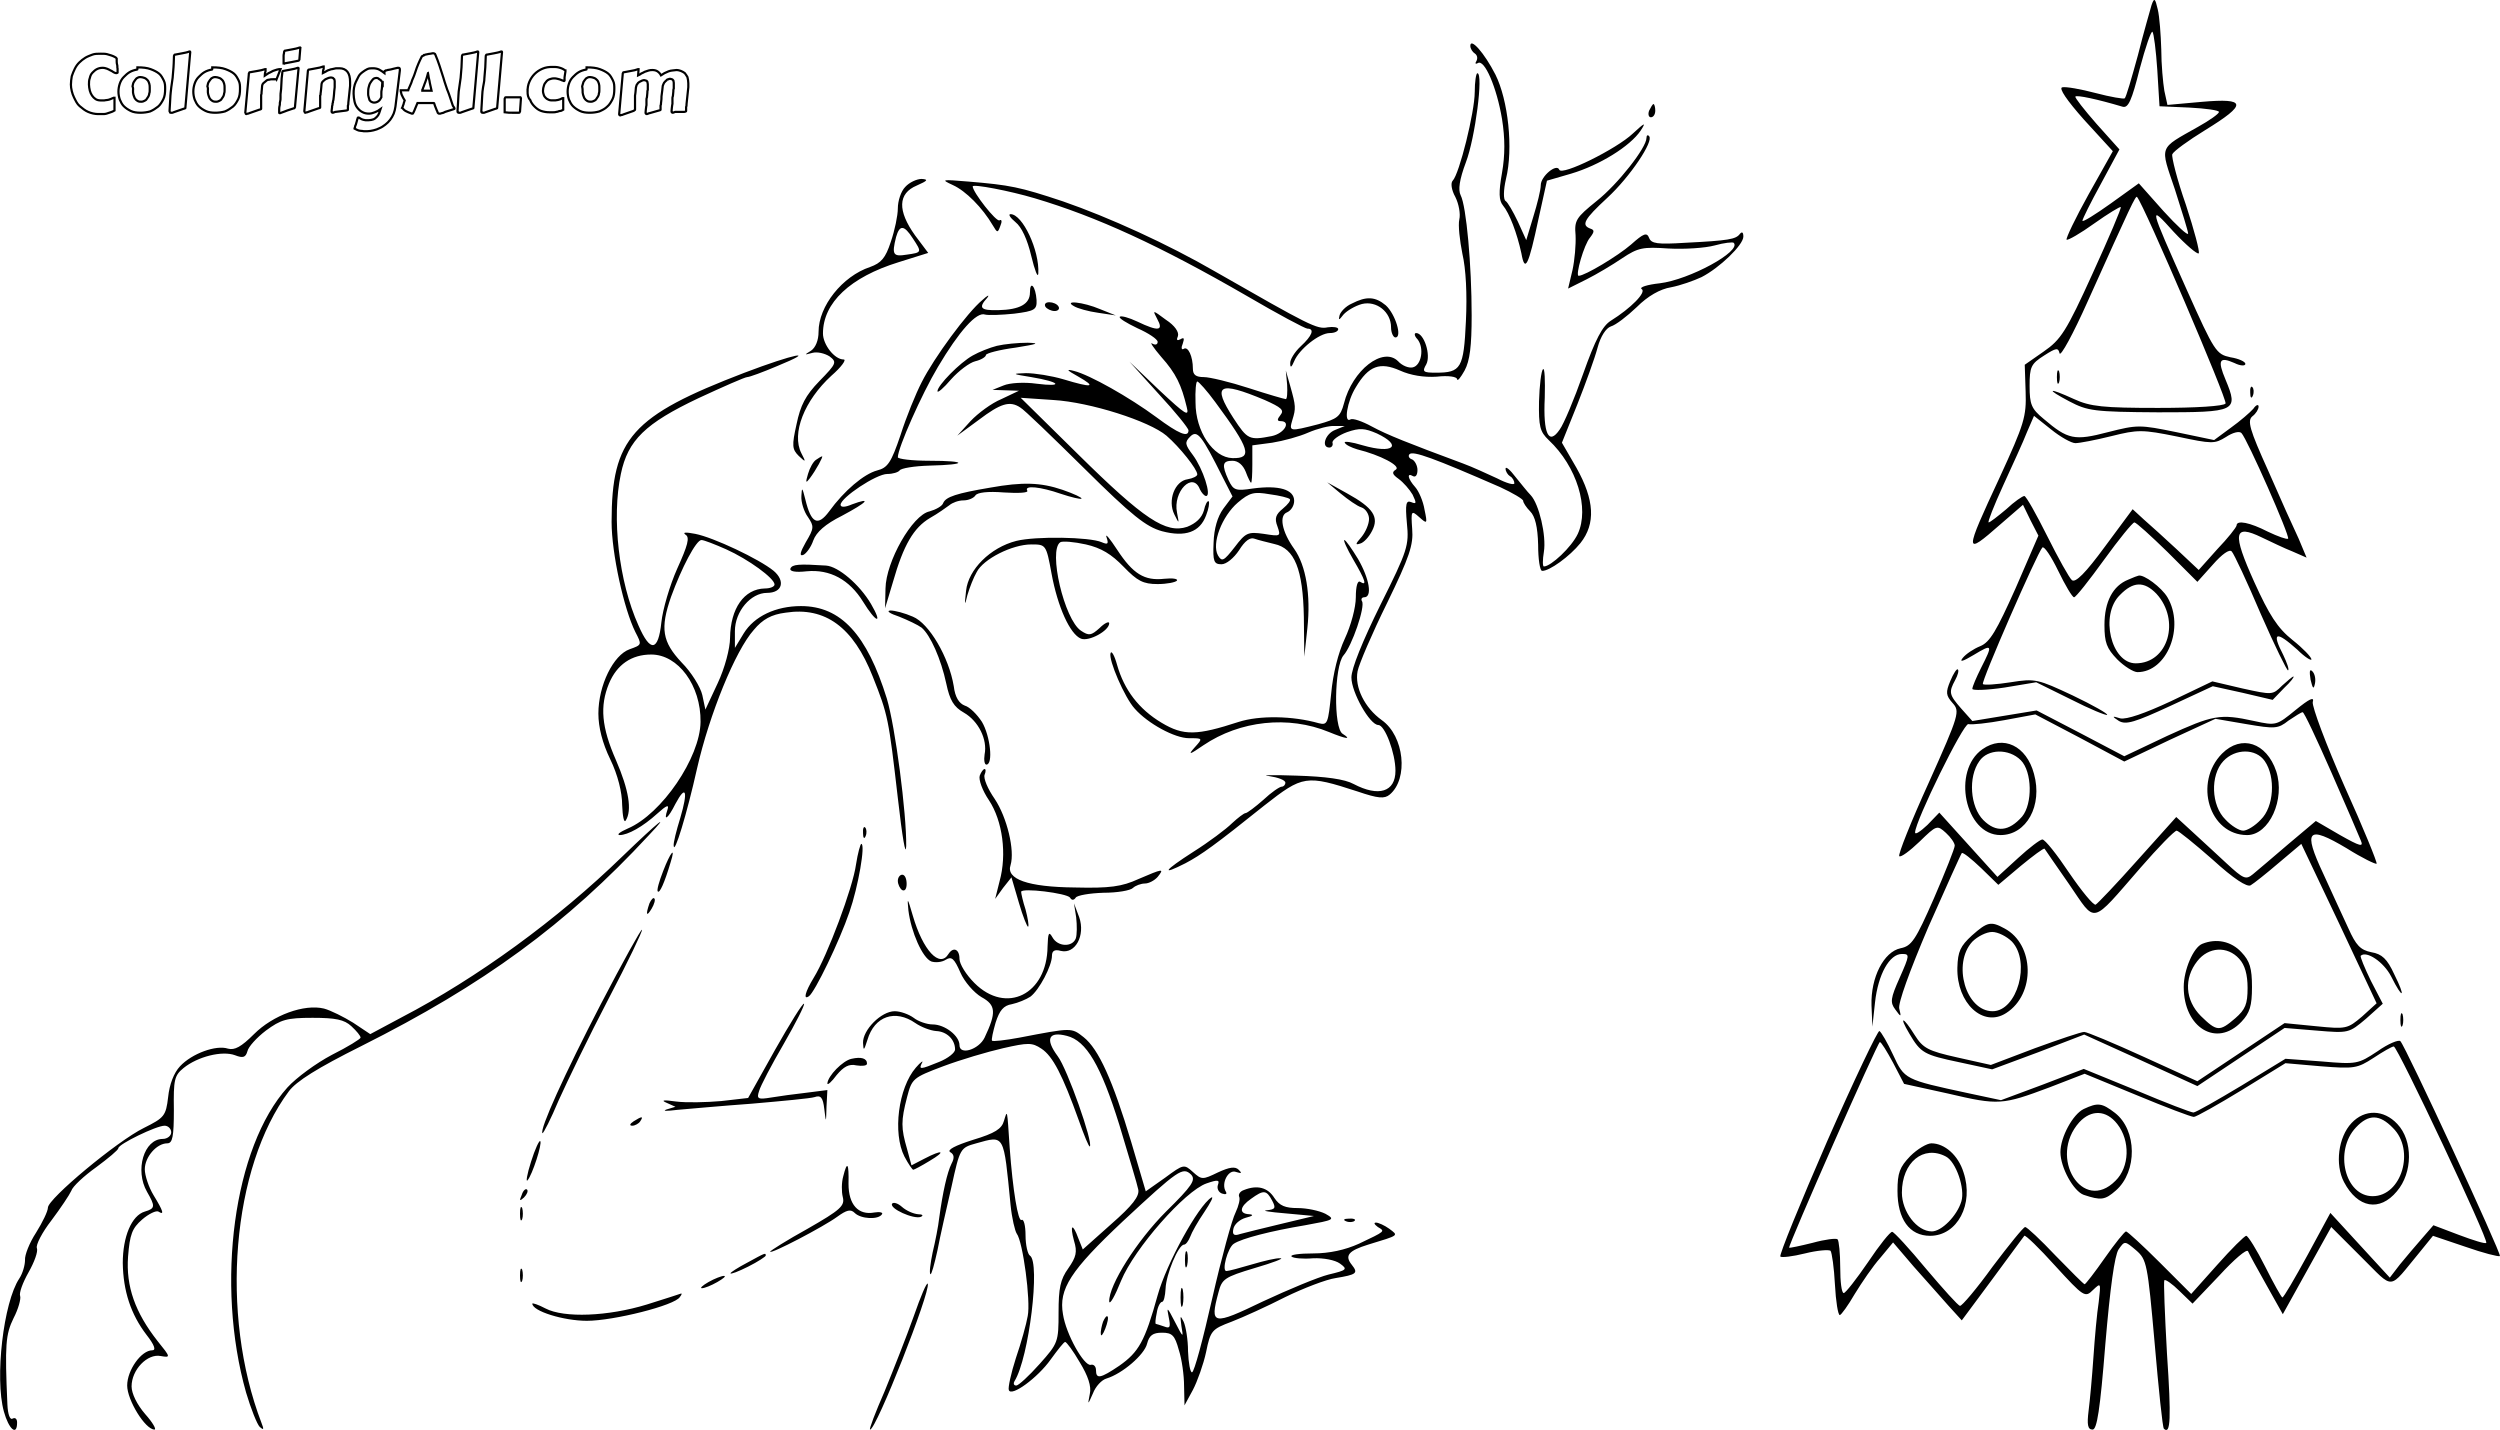 <svg xmlns="http://www.w3.org/2000/svg"  viewBox="260.2 325.4 567.7 324.7" enable-background="new 260.2 325.4 567.7 324.7"><path d="M276.3 344.6c0-.6.1-1.3.2-1.9.2-.6.4-1.1.7-1.7s.6-1 1-1.4.9-.8 1.4-1.1c.5-.3 1.1-.5 1.6-.7s1.2-.2 1.9-.2c.5 0 1 0 1.4.1.4.1.7.2 1 .3.3.1.5.2.7.3s.4.2.5.4v.6s0 .5.1.8 0 .6.1.9v.9s-.1.1-.2.1h-.2c-.1 0-.3-.1-.5-.2s-.4-.3-.7-.4c-.2-.1-.5-.3-.8-.4-.3-.1-.6-.2-1-.2-.5 0-.9.1-1.3.3-.4.2-.7.5-1 .8s-.5.7-.6 1.2c-.2.5-.2 1-.2 1.5s.1.9.2 1.4c.1.4.3.8.5 1.1s.5.6.8.8c.3.2.7.3 1.1.3h.9s.5-.1.7-.1.4-.1.7-.2.4-.2.7-.3h.2v2.9c-.3.2-.6.3-.9.4l-.9.3c-.3.1-.7.1-1 .1h-.9c-.8 0-1.6-.2-2.3-.5-.7-.3-1.3-.8-1.9-1.3s-.9-1.2-1.3-2-.7-2-.7-2.9zm15.8 6.4c-.8 0-1.6-.1-2.2-.4s-1.1-.6-1.6-1.1c-.4-.4-.7-1-.9-1.5-.2-.6-.3-1.2-.3-1.8s.1-1.2.3-1.8c.2-.6.5-1.1.9-1.5.4-.4.8-.8 1.3-1.1.5-.3 1.1-.5 1.7-.6.1 0 .1 0 .1-.1v-.4h.1c1.1 0 2.1.1 2.9.4.8.3 1.4.6 1.9 1s.8 1 1.1 1.6.3 1.2.3 1.9c0 .9-.1 1.7-.4 2.3s-.7 1.3-1.2 1.7-1.1.8-1.8 1.1c-.7.2-1.5.3-2.2.3zm-1.7-5c0 .3 0 .6.1.9s.2.6.3.8.4.5.6.6c.3.2.6.2.9.2.3 0 .5-.1.7-.2.2-.1.4-.2.5-.4l.4-.6s.2-.4.2-.7c.1-.2.1-.5.1-.7v-.6c0-.3 0-.6-.1-.9s-.2-.6-.4-.8-.4-.4-.7-.5c-.3-.1-.6-.2-.9-.2-.4 0-.6.1-.9.3-.2.2-.4.5-.6.8s-.2.6-.3 1c.2.5.1.8.1 1zm9-2.9l.2-2.4s.1-1.6.1-2.4c0-.2 0-.3.1-.4 0-.1.1-.1.2-.1l1.6-.3c.5-.1 1.1-.2 1.6-.4h.1c.1 0 .1 0 .1.1l-1.1 12.6v.1c0 .1 0 .1-.1.1 0 0-.1.1-.3.1l-2.3.8c-.1 0-.1.1-.3.1h-.3c-.1 0-.2 0-.2-.1s-.1-.1-.1-.2v-.1c0-.6.1-1.2.1-1.7l.1-1.8s.1-1.2.2-1.9.2-1.3.3-2.1zm9.7 7.9c-.8 0-1.6-.1-2.2-.4s-1.1-.6-1.6-1.1c-.4-.4-.7-1-.9-1.5-.2-.6-.3-1.2-.3-1.8s.1-1.2.3-1.8c.2-.6.5-1.1.9-1.5.4-.4.8-.8 1.3-1.1.5-.3 1.1-.5 1.7-.6.1 0 .1 0 .1-.1v-.4h.1c1.1 0 2.1.1 2.9.4.8.3 1.4.6 1.9 1s.8 1 1.1 1.6.3 1.2.3 1.9c0 .9-.1 1.7-.4 2.3s-.7 1.3-1.2 1.7-1.1.8-1.8 1.1c-.7.2-1.5.3-2.2.3zm-1.7-5c0 .3 0 .6.1.9s.2.6.3.8.4.5.6.6c.3.2.6.2.9.2.3 0 .5-.1.7-.2.2-.1.4-.2.5-.4l.4-.6s.2-.4.2-.7c.1-.2.1-.5.1-.7v-.6c0-.3 0-.6-.1-.9s-.2-.6-.4-.8-.4-.4-.7-.5c-.3-.1-.6-.2-.9-.2-.4 0-.6.1-.9.3-.2.2-.4.5-.6.8s-.2.6-.3 1c.2.5.1.8.1 1zm15.6-2.6h-.9c-.3 0-.5 0-.8.1-.3 0-.5.1-.7.3s-.4.3-.6.5c-.2.2-.3.5-.3.9s-.1.8-.1 1.1c0 .3 0 .5-.1.7v3.1s0 .1-.1.1c0 0-.1.1-.3.1l-2.3.8c-.1 0-.1.1-.3.1s-.2.1-.3.1c-.1 0-.2 0-.2-.1s-.1-.1-.1-.2l.8-8.7c0-.2 0-.3.1-.4 0-.1.1-.1.2-.1.5-.1 1.1-.2 1.7-.3.6-.1 1.1-.2 1.7-.4h.1v.4s0 .2-.1.4c0 .2-.1.4-.1.7l.9-.6s.7-.3 1-.5l.9-.3c.3-.1.6-.1.8-.1l-.9 2.3zm.9 3.4c.1-.8.2-1.6.2-2.4s.1-1.6.2-2.4c0-.2 0-.3.1-.4 0-.1.1-.1.2-.1.5-.1 1-.2 1.6-.3.5-.1 1.1-.2 1.6-.4h.1c.1 0 .1 0 .1.1l-.8 8.6c0 .2 0 .3-.1.4 0 .1-.1.1-.2.1l-1.5.5s-1 .4-1.6.6h-.1c-.1 0-.1 0-.1-.1v-.8s0-.5.1-.8 0-.6.1-.9.1-.6.1-.9v-.8zm.7-7v-1.7s0-.4.1-.7c0-.2 0-.3.1-.4 0-.1.1-.1.2-.1.5-.1 1-.2 1.6-.3.5-.1 1.1-.2 1.6-.4h.1s0 .1.1.1l-.2 2.4c0 .2 0 .3-.1.4s-.1.1-.2.1l-1.5.3s-1 .2-1.6.3c0 .1-.1.1-.2 0zm11.8 11c-.1 0-.1 0-.3.1l-.3.1c-.1 0-.2 0-.2-.1-.1 0-.1-.1-.1-.2v-.1c0-.3.1-.6.1-.8 0-.2 0-.4.1-.6 0-.2 0-.4.1-.5 0-.2 0-.4.1-.6 0-.2.1-.5.1-.8 0-.3.1-.7.1-1.2l.1-.9v-1.4c0-.2-.1-.3-.1-.4l-.3-.3s-.3-.1-.4-.1c-.1 0-.3 0-.6.1l-.7.3s-.4.3-.6.5c-.2.2-.3.5-.3.8 0 .4-.1.8-.1 1.1 0 .3-.1.6-.1.8 0 .2 0 .4-.1.5v2.7s0 .1-.1.1c0 0-.1.1-.3.1l-2.3.8c-.1 0-.1.1-.3.1s-.2.1-.3.1c-.1 0-.2 0-.2-.1s-.1-.1-.1-.2l.8-9c0-.2 0-.3.1-.4 0-.1.1-.1.2-.1l1.6-.3c.6-.1 1.1-.2 1.6-.4h.1v.4c0 .1 0 .2-.1.4 0 .2-.1.4-.1.7.4-.2.8-.4 1.1-.6.4-.1.7-.3 1-.3l.9-.2h.8c.8 0 1.4.3 1.8.8.4.5.6 1.3.6 2.3v.9l-.4 3.8c0 .2 0 .5-.1.7v.9c0 .1 0 .1-.1.1 0 0-.1.1-.3.1l-2.4.3zm13.6-1.2c-.1.6-.2 1.1-.4 1.6s-.5 1-.8 1.4c-.3.4-.7.8-1.1 1.1-.4.3-.8.6-1.3.8-.4.2-.9.4-1.4.5-.5.1-.9.2-1.4.2h-.8s-.5-.1-.8-.1c-.2 0-.5-.1-.7-.2l-.6-.3s0-.1.1-.3c0-.2.1-.4.2-.6l.2-.7c.1-.3.1-.5.2-.7 0-.1 0-.1.1-.2h.2l.5.3c.1.1.3.1.5.2l.5.1h.7c.4 0 .8-.1 1.1-.2s.6-.4.8-.6.4-.5.5-.8l.3-.9c-.4.3-.8.5-1.3.7s-.9.3-1.3.3c-.6 0-1.1-.1-1.6-.4-.4-.2-.8-.6-1.1-1s-.5-.9-.6-1.4c-.1-.5-.2-1.1-.2-1.7 0-.5 0-.9.1-1.4.1-.5.2-.9.4-1.3l.6-1.2c.2-.4.5-.7.9-1s.7-.5 1.1-.7c.4-.2.8-.2 1.3-.2s1 .1 1.4.3c.4.2.8.5 1.2.8v-.4l.1-.1c.1 0 .1 0 .2-.1.1 0 .2 0 .4-.1l.6-.1s.5-.1.8-.2.6-.1.9-.2h.2c.2 0 .3.1.3.4v.2l-1 8.2zm-2.9-5.3l-.2-.4c-.1-.1-.2-.3-.4-.4s-.3-.2-.4-.3c-.2-.1-.3-.1-.5-.1s-.5.1-.7.3-.4.5-.6.8c-.2.3-.3.7-.4 1.1-.1.4-.1.9-.1 1.3 0 .3 0 .5.1.8l.2.7s.2.3.4.4c.2.1.4.2.6.2.4 0 .7-.1 1-.3.3-.2.5-.5.7-.9v-1c0-.2 0-.5.1-.9 0-.3.1-.7.1-1.2l.1-.1zm4.4 5.6c.1-.2.2-.3.2-.5.1-.2.2-.4.2-.6l.2-.6-.3-.5-.3-.6s-.2-.4-.2-.6c-.1-.2-.1-.4-.1-.6h1.7c.1-.4.3-.7.4-1s.3-.6.4-1 .3-.7.4-1c.1-.3.3-.7.4-1.1.2-.7.5-1.4.7-1.9s.5-1.1.7-1.5l.1-.2.2-.1s.1-.1.2-.1.1 0 .1-.1c0 0 .1 0 .3-.1l.5-.1s.4-.1.6-.1c.2 0 .4-.1.5-.1h.2c.1 0 .2 0 .3.1.1 0 .1.1.2.3.3.7.6 1.5.9 2.4.3.9.6 1.8.9 2.8.2.6.3 1.1.5 1.6s.3 1 .5 1.4.3.9.5 1.4l.5 1.5c.1.2.1.4.2.5l.2.3s.1.1.1.2v.1s-.1.1-.2.1l-1.9.6-.4.2s-.3.1-.4.1-.2.1-.3.1h-.3c-.1 0-.1 0-.2-.1l-.1-.1c-.1-.2-.1-.4-.2-.5l-.2-.5-.2-.5-.2-.6s0-.1-.1-.1h-3.7l-.5 1.2s-.3.8-.5 1.1c0 0 0 .1-.1.1h-.2c-.6-.2-1-.4-1.4-.6s-.5-.5-.8-.7zm5.9-7.9c-.1.5-.3 1-.4 1.4-.1.4-.3.8-.4 1.1-.1.3-.2.6-.3.8-.1.2-.1.4-.2.5v.2h2.1l-.2-.9-.2-.9s-.1-.7-.2-1-.1-.8-.2-1.2zm7.4 1.1l.2-2.4.1-2.4c0-.2 0-.3.1-.4 0-.1.1-.1.2-.1l1.6-.3c.5-.1 1.1-.2 1.6-.4h.1c.1 0 .1 0 .1.1l-1.1 12.6v.1c0 .1 0 .1-.1.1 0 0-.1.1-.3.1l-2.3.8c-.1 0-.1.1-.3.1h-.3c-.1 0-.2 0-.2-.1-.1 0-.1-.1-.1-.2v-.1c0-.6.1-1.2.1-1.7l.1-1.8c0-.6.1-1.2.2-1.9s.2-1.3.3-2.1zm5.4 0l.2-2.4.1-2.4c0-.2 0-.3.1-.4 0-.1.1-.1.2-.1l1.6-.3c.5-.1 1.1-.2 1.6-.4h.1c.1 0 .1 0 .1.1l-1.1 12.6v.1c0 .1 0 .1-.1.1 0 0-.1.1-.3.1l-2.3.8c-.1 0-.1.1-.3.1h-.3c-.1 0-.2 0-.2-.1-.1 0-.1-.1-.1-.2v-.1c0-.6.1-1.2.1-1.7l.1-1.8c0-.6.1-1.2.2-1.9s.3-1.3.3-2.1zm4.6 7.8v-2.9c0-.2 0-.3.1-.4 0-.1.1-.1.2-.1h3.3s.1.1.1.2l-.2 2.8c0 .2 0 .3-.1.4 0 .1-.1.1-.2.1h-1.5c-.5 0-1 0-1.7-.1zm5.2-4.7c0-.8.1-1.5.4-2.2.3-.7.7-1.3 1.2-1.8s1.1-.9 1.8-1.2c.7-.3 1.4-.4 2.2-.4.5 0 1 0 1.4.1s.7.2.9.3c.2.1.4.2.5.3.1.1.2.1.2.1v.3c0 .2-.1.3-.1.6 0 .2-.1.4-.1.7v.7l-.1.1c-.1 0-.2 0-.3-.1-.1 0-.3-.1-.5-.2s-.4-.1-.7-.2c-.3-.1-.5-.1-.8-.1-.4 0-.7.1-1 .2-.3.1-.6.3-.8.6-.2.2-.4.5-.5.9-.1.3-.2.7-.2 1.1 0 .4.1.7.2 1 .1.3.3.5.5.7.2.2.5.3.7.4s.6.1.9.1c.4 0 .7 0 1.1-.1.4-.1.7-.2 1-.4h.2v2.6c-.2.1-.4.3-.7.3s-.5.2-.8.2c-.3.1-.5.1-.8.1h-.8c-.7 0-1.3-.1-1.9-.3s-1.1-.6-1.5-1c-.4-.4-.8-.9-1-1.5-.5-.5-.6-1.2-.6-1.9zm14.1 4.8c-.8 0-1.6-.1-2.2-.4-.6-.3-1.1-.6-1.6-1.1-.4-.4-.7-1-.9-1.5-.2-.6-.3-1.2-.3-1.8s.1-1.2.3-1.8c.2-.6.5-1.1.9-1.5.4-.4.8-.8 1.3-1.1.5-.3 1.1-.5 1.7-.6.1 0 .1 0 .1-.1v-.4h.1c1.1 0 2.1.1 2.9.4.8.3 1.4.6 1.9 1s.8 1 1.1 1.6.3 1.2.3 1.9c0 .9-.1 1.7-.4 2.3s-.7 1.3-1.2 1.7c-.5.5-1.1.8-1.8 1.1-.7.2-1.4.3-2.2.3zm-1.6-5c0 .3 0 .6.1.9.1.3.2.6.3.8.2.3.4.5.6.6.3.2.6.2.9.2.3 0 .5-.1.7-.2.2-.1.4-.2.5-.4l.4-.6c.1-.2.2-.4.2-.7.1-.2.1-.5.1-.7v-.6c0-.3 0-.6-.1-.9-.1-.3-.2-.6-.4-.8s-.4-.4-.7-.5c-.3-.1-.6-.2-.9-.2-.4 0-.6.1-.9.3-.2.2-.4.5-.6.8-.1.3-.2.6-.3 1 .1.5.1.8.1 1zm21.1 4.8c-.1 0-.1 0-.3.1l-.3.1c-.1 0-.2 0-.2-.1-.1 0-.1-.1-.1-.2v-.1c0-.4.1-.8.1-1 0-.3.1-.5.1-.6v-1.2c0-.2 0-.4.1-.6 0-.3.1-.6.1-1 0-.2 0-.5.1-.7v-1.3c0-.2-.1-.4-.1-.5-.1-.1-.2-.3-.3-.3s-.3-.1-.4-.1c-.1 0-.3 0-.4.1-.2 0-.4.1-.5.3-.2.1-.3.3-.5.5-.1.2-.2.4-.3.7-.1.7-.1 1.2-.2 1.7s-.1.9-.1 1.3-.1.6-.1.9c0 .2 0 .4-.1.6v.9s0 .1-.1.1c0 0-.1.1-.3.1l-2.1.6c-.1 0-.1 0-.3.1l-.3.1c-.1 0-.2 0-.2-.1-.1 0-.1-.1-.1-.2v-.1c0-.4.1-.8.1-1 0-.3.1-.5.1-.6v-1.2c0-.2 0-.4.1-.6 0-.3.1-.6.1-1 0-.2 0-.5.1-.7v-1.3c0-.2-.1-.4-.1-.5-.1-.1-.1-.3-.3-.3s-.2-.1-.4-.1c-.1 0-.3 0-.5.1l-.6.3c-.2.1-.4.3-.5.5-.2.2-.2.5-.3.8 0 .4-.1.8-.1 1.1 0 .3-.1.5-.1.7v3.2s0 .1-.1.1l-.1.1-.2.1-2.3.8c-.1 0-.1.1-.3.1s-.2.1-.3.1c-.1 0-.2 0-.2-.1-.1 0-.1-.1-.1-.2l.8-9c0-.2 0-.3.1-.4 0-.1.1-.1.2-.1l1.6-.3c.6-.1 1.1-.2 1.6-.4h.1v.1l-.1 1.3c.2-.1.5-.2.7-.4.3-.1.6-.3.8-.4l.9-.3c.3-.1.6-.1.9-.1.4 0 .8.1 1.1.3.3.2.6.5.8.9l.8-.5.9-.4c.3-.1.6-.2.9-.2s.6-.1.9-.1c.4 0 .7.1 1 .2s.6.3.9.5c.2.2.4.6.6.9.1.4.2.9.2 1.4v.9l-.4 3.8c0 .2 0 .5-.1.7v.9c0 .1 0 .1-.1.1 0 0-.1.1-.3.1h-2z" stroke="#000" stroke-width=".5" stroke-miterlimit="10" fill="none"/><path d="M748.78 326.53c-.3 1.1-1.8 6.2-3.1 11.4-1.4 5.1-2.7 9.6-3 9.8-.2.2-3.2-.3-6.6-1.2-3.4-.9-6.8-1.5-7.6-1.3-.8.2 1 2.9 5 7.4l6.5 7.1-5.5 9.8c-3 5.4-5.2 10-5 10.3.3.2 3.1-1.4 6.3-3.7 3.1-2.2 5.9-3.9 6-3.7.2.2-2.7 7-6.4 15.1-6 13.2-7.2 15-11.1 17.7l-4.3 3 .2 6.1c.2 5.7-.3 7.3-5.9 19.5-8.1 17.4-8.1 17.9.1 10.7l5.2-4.5 1.7 3.5 1.8 3.5-5.2 12c-4.3 9.6-5.8 12.2-8 13.1-1.5.6-3.3 1.8-4 2.7-.8 1 0 .8 2.5-.7 4.3-2.6 4.4-2.4 1.7 2.9-1.1 2.2-2 4.3-2 4.8 0 .4 3.3.3 7.3-.3l7.2-1.2 7.9 3.9c4.3 2.2 8 3.7 8.2 3.5.3-.2-3.2-2.2-7.8-4.4-7.9-3.7-8.5-3.9-14.1-3-3.2.5-6.1.7-6.3.4-.5-.4 12.3-29.7 13.5-31 .4-.4 2 2 3.6 5.3s3.2 6 3.6 6 3.4-3.8 6.8-8.5 6.5-8.5 6.9-8.5c.4 0 3.7 3 7.5 6.7l6.8 6.8 3.5-3.9c2.1-2.4 3.8-3.6 4.3-3 .5.5 3.5 6.9 6.6 14.2 3.2 7.3 6 13 6.2 12.8.3-.2-.3-1.8-1.1-3.5-2.7-5.2-1.7-5.6 3.2-1.2 1.7 1.7 3.2 2.6 3.2 2.2 0-.5-1.9-2.5-4.3-4.4-3.4-2.7-5.3-5.7-8.7-13.2-5-11.1-4.7-13.2 1.7-10.1 2.1 1 5.2 2.5 7 3.2l3.2 1.4-1.8-4.3c-1.1-2.3-4.2-9.2-6.9-15.4-4.3-9.5-4.8-11.4-3.6-12.4.8-.6 1.4-1.6 1.4-2.2s-.6-.4-1.2.5c-.7.8-3 2.8-5.1 4.3l-3.8 2.8-8.6-1.8c-8.3-1.7-8.8-1.7-15.5 0-7.6 2-9.1 1.7-14.6-3-2.8-2.3-3.2-3.3-3.2-7.5 0-4.3.3-5 3.3-6.9 2.8-1.8 3.2-1.8 3.5-.5.2.9 3.1-4.4 6.4-11.8 9.8-21.8 10.9-24.1 11.2-23.7 1.6 1.8 20.6 46.2 20.1 46.9-.4.6-6.7 1-15.3 1-12.5 0-15.4-.3-19.1-2-5.9-2.7-6.6-2.4-1.1.5 4.2 2.2 5.6 2.4 20.2 2.5 17.7 0 18.3-.2 15.3-7.4-1.9-4.5-1.4-5.3 2-3.8 1.4.7 2.5.7 2.5.2s-1.5-1.2-3.4-1.5c-3.2-.7-3.6-1.2-9.9-15.3-8.7-19.5-8.7-19.5-3-13.2 2.8 3 5.4 5.2 5.7 4.9.3-.3-1-5.2-2.9-11-2-5.7-3.3-10.9-3.1-11.5.3-.7 3.6-3.1 7.5-5.5 9.6-5.9 9.4-7.3-.8-6.4l-7.8.7-.7-3.2c-.3-1.8-.7-6-.7-9.4-.1-3.3-.4-7.5-.8-9.1-.6-2.6-.8-2.7-1.4-1zm1.3 14.8l.5 8.2 6.8.3c3.7.2 6.7.6 6.7 1s-2.1 1.9-4.8 3.4c-9 5.1-8.6 4.1-5.2 14.2 1.6 5 3 9.5 3 10 0 .6-2.5-1.7-5.6-5.1l-5.6-6.3-6.4 4.6c-3.5 2.5-6.4 4.3-6.4 3.9 0-.4 1.9-4.2 4.2-8.4l4.2-7.8-5.2-5.8c-2.8-3.2-5-6-4.8-6.2.3-.4 5 .6 10.7 2.3 1.3.4 2.1-1.4 3.9-8.6 1.3-4.9 2.6-8.7 2.9-8.4.3.3.8 4.2 1.1 8.7zm-18.6 84.7c.9 0 4.6-.7 8.2-1.6 6-1.5 7-1.5 14.9.1 8 1.7 8.5 1.7 11.1.1 1.5-1 3-1.4 3.5-.9 1.3 1.3 11.1 23.5 10.6 24-.3.2-2.3-.5-4.6-1.6-4.1-2.1-7.1-2.7-7.1-1.4-.1.5-2 2.9-4.4 5.4l-4.2 4.7-5-4.7c-2.7-2.5-6.1-5.6-7.5-6.8l-2.5-2.3-6.3 8.5c-4.4 6-6.7 8.3-7.5 7.6-.6-.5-3.1-5-5.6-10s-4.8-9.1-5.2-9.1c-.4 0-2.3 1.3-4.1 3-1.9 1.6-3.7 3-4 3-.3 0 1.2-3.8 3.3-8.4 2.1-4.6 4.6-10 5.4-12.1l1.6-3.7 3.9 3.1c2.1 1.7 4.6 3.1 5.5 3.1zm-137.4-90.2c0 .6.5 1.4 1 1.7.6.4.7 1.1.4 1.7-.4.6-.2.8.3.5 1.5-1 4.3 5.5 5.5 12.7.7 4.4.7 8.2 0 12.2-.8 4.5-.7 6.3.2 7.4 1.5 1.8 3.2 6.3 4.2 10.9.8 4.5 1.6 2.9 3.9-7.9l1.9-8.6 5.5-1.6c6.4-1.9 13.4-6.2 15.8-9.8 1.3-2 .9-1.8-1.8.7-3.7 3.5-16.2 9.7-16.7 8.2-.6-1.5-4.2 1.5-4.2 3.5 0 1.1-.8 4.3-1.7 7.2l-1.6 5.3-1.9-4.2c-1.1-2.3-2.3-4.4-2.8-4.7-.5-.3-.5-2.4.1-5 1.7-6.9.5-17.9-2.4-23.7-2.5-4.9-5.7-8.5-5.7-6.5zm1 10.5c0 4.5-3.5 18.6-5 20.1-.5.5-.3 2.1.6 3.7.8 1.6 1.2 3.9.9 5.1-.3 1.3.1 4.8.7 7.8.8 3.4 1.1 9.2.8 15.3-.5 10.7-1.1 11.7-6.8 11.7-2.9 0-3.2-.2-2.2-1.9 1.1-2.1-.5-7.1-2.3-7.1-.5 0-.4.7.3 1.4 1.6 2 .9 6-1.1 6.4-.9.2-2.4-.4-3.3-1.4-3.4-3.4-10.4 2-12.3 9.6-.8 3-1.5 3.5-5.8 4.7-6.6 1.7-6.7 1.7-5.9-1 .8-2.6.8-3.1-.5-7.7l-1-3.5.3 3.2c.1 1.8 0 3.3-.3 3.3s-4.1-1.1-8.4-2.5c-4.3-1.4-8.9-2.5-10.2-2.5-1.8 0-2.5-.5-2.5-1.9 0-2.8-1.1-5.2-2.1-4.5-.5.3-.6-.3-.2-1.2.4-1.2.3-1.5-.5-1-.8.4-1 .2-.6-.7.3-.9-.7-2.4-2.7-3.7-3.1-2.3-3.1-2.3-2-.2 1.5 2.7.3 2.9-4.5.6-1.9-.9-3.7-1.4-4-1.1-.3.3 1.5 1.4 4 2.6 2.5 1.1 4.6 2.5 4.6 3.1 0 .6-.5.8-1.2.4-.7-.5.2.9 2 3 3.4 3.8 4.6 6.4 5.8 11.4.6 2.3-.2 1.8-6.2-3.8l-6.8-6.5 6.7 7.4c3.7 4 6.7 7.7 6.7 8.2 0 1.7-2.2.8-7.3-3-6.1-4.5-15.1-9.6-18.7-10.5-1.9-.5-1.7-.2 1 1.3 4.2 2.4 3.2 2.6-3.4.6-2.7-.8-6.5-1.4-8.5-1.4-3.3.1-3.2.2 1.2.9 6.6 1.1 7.5 2.3 1.2 1.5-2.8-.4-6.1-.2-7.5.4l-2.5 1 3 .1 3 .1-4 1.9c-2.2.9-5.3 3.2-7 5l-3 3.3 4.9-3.6c4.9-3.7 7-4.4 9.4-2.8.8.4 7.3 6.7 14.6 13.9 10.8 10.7 14 13.2 17.6 14.2 5.3 1.4 8.6.2 10-3.6.6-1.5.8-2.9.6-3.2-.3-.2-.8.7-1.1 2.1-.5 1.7-1.8 2.9-3.8 3.7-4.8 1.6-9.8-1.7-24.7-16.4l-13.1-12.9 7.4.5c8.4.5 21.8 4.8 25.7 8.1 3 2.6 7 7.6 7 8.8 0 .4-1 .9-2.2 1.1-2.9.4-4.6 4.8-3 8 1.1 2.2 1.1 2.2.6-.4-1-4.8 3.6-9.5 5.2-5.3.4.8 1 1.5 1.4 1.5 1.3 0-.7-6.2-3-9.3-1.8-2.4-1.9-2.9-.6-4.2 1.6-1.6 2.6-.3 7.4 9.3l2.2 4.3-2.1 2.8c-1.3 1.8-2.1 4.5-2.2 7.7-.2 4.3.1 4.9 1.8 4.9 1.1 0 2.8-1.4 4-3.2 1.3-2.1 2.5-3 3.5-2.6.8.3 2.9.8 4.5 1.2 4.6 1 6.5 5.7 6.7 16.6l.1 9 .7-6.5c.8-7.5-.3-14.2-3-18-2.8-3.9-3.5-7.6-1.6-8.3.9-.4 1.6-1.5 1.6-2.6 0-2.6-3.5-3.6-9.4-2.8-3.9.6-4.4.4-5.5-1.9-1.6-3.5-1.4-4.4.9-4.4 1.3 0 2.4 1 3 2.5.5 1.4 1.1 2.5 1.2 2.5.2 0 .3-1.9.3-4.2v-4.3l4.5-.6c2.5-.4 6.2-1.4 8.2-2.3 2.1-.9 4.8-1.6 6-1.5h2.3l-2.2.9c-2.3.9-3.2 4-1.3 4 .5 0 .9-.5.7-1.1-.1-.6 1.4-1.7 3.3-2.4 2.9-1 4-.9 6.8.3 5.9 2.8 3.7 4.7-3.2 2.7-2.6-.8-4.4-1-4.1-.6.2.5 1.5 1.1 2.8 1.5 5.3 1.3 10 3.8 8.8 4.6-1 .6-.8 1.1.6 2.1 1.1.8 2.5 2.4 3.2 3.6.9 1.9.9 2.2-.3 1.7s-1.4.4-1 4.8c.5 5 .2 6.1-6 18.5-4.1 8.3-6.6 14.5-6.6 16.5 0 3.4 4.2 10.8 6.1 10.8 1.5 0 3.9 6.4 3.9 10.4 0 4.8-3.8 6-9.5 3-2-1.1-6.3-1.7-13-1.9-5.5-.2-8.3-.1-6.2.1 2 .3 3.7.9 3.7 1.5 0 .5-.4.9-.8.9-.5 0-2.4 1.3-4.2 3-1.8 1.6-3.7 3-4 3-.4 0-1.8 1.1-3.1 2.3-1.3 1.3-5.3 4.3-8.8 6.5-6.7 4.3-7.5 5.5-1.8 2.6 3.6-1.9 6.8-4.2 17.9-13.1 8.8-6.9 9.5-7 21.2-3.2 4.7 1.6 6.1 1.7 7.3.7 4.3-3.6 3.3-13.3-1.8-16.9-3.9-2.8-6.2-7.5-5.5-11.1.3-1.6 3.3-8.6 6.7-15.5 5.1-10.5 6-13.2 5.7-16.8-.3-4.2-.2-4.3 1.6-2.7 1.8 1.6 1.9 1.6 1.2-1.7-.3-1.9-1.3-4.2-2.1-5.1-1.7-1.9-2-3.4-.5-2.5.6.3 1-.3 1-1.4 0-1-.6-2.1-1.2-2.4-.7-.2-1-.8-.6-1.2.8-.8 5.5.9 20.6 7.5 2.8 1.3 5.2 2.7 5.2 3.1 0 .4.7 1.5 1.6 2.4 1.1 1.1 1.7 3.5 1.8 7.6 0 3.2.4 5.9.9 5.9 1.6.1 6.3-3.3 8.7-6.3 3.5-4.4 3.2-9.8-.9-17.1l-3.3-5.7 3.5-8.7c1.9-4.8 4-10.6 4.6-12.9.7-2.6 1.9-4.4 3-4.8 1.1-.3 3.7-2.3 5.9-4.4 2.5-2.5 5.3-4.1 7.8-4.5 2.1-.4 5.2-1.5 6.9-2.3 4.1-2.1 9.5-7.3 9.5-9.2 0-1-.3-1.2-.8-.6-.9 1.2-2.5 1.5-12.4 2-6.3.4-7.7.2-8.2-1.1-.5-1.3-1.2-1.1-4.1 1.5-3 2.6-10.5 7.1-11.9 7.1-.8 0 1.2-7.1 2.6-8.7 1-1.3 1-1.7.1-2-2.2-.8-1.5-2.1 3.8-7 5.2-4.8 10.6-12.9 9.5-14-.3-.4-.6-.2-.6.4 0 2.2-6.5 10.5-11.3 14.3-4.7 3.8-5.1 4.4-4.8 7.8.1 2.1-.2 5.6-.7 7.9l-1 4.2 4.2-2.1c2.2-1.1 5.9-3.3 8.1-4.8 3.6-2.4 4.7-2.6 10.5-2.2 3.6.2 8.3-.1 10.5-.7 2.1-.6 4.1-.8 4.3-.6 1.9 1.9-10.1 8.4-16.8 9.2-2.8.3-4.7.9-4.1 1.3 1.2.7-2.5 4.4-7 7.2-1.9 1.2-3.5 4.2-6.3 12.1-2 5.7-4.4 11.4-5.3 12.6-2.5 3.7-3.8 1-3.4-7.2.1-4 0-6.9-.4-6.5-.4.4-.8 3.7-.9 7.3-.1 5.7.2 6.9 2.2 8.8 6.4 6 9.3 15.5 6.6 21.3-1.4 3-6.1 7.4-7.7 7.4-.3 0-.3-1.5 0-3.3.6-3.7-1.1-10.9-3-12.9-.7-.7-2.2-2.6-3.5-4.2-1.2-1.6-2.2-2.4-2.2-1.8s.5 1.4 1 1.7c.6.3 1 1.1 1 1.6s-1.8 0-3.9-1.1c-2.2-1-5.6-2.6-7.8-3.4-12.4-4.6-17.2-6.5-20.7-8.4-2.2-1.2-4.3-1.9-4.8-1.6-1.6 1-.8-4.1 1.2-7.3 2.9-4.9 5.5-5.8 10-3.8 2.4 1.1 5.5 1.6 8.4 1.4 2.6-.3 4.6 0 4.6.6.1.5.8-.4 1.7-2 1.2-2.2 1.6-5.6 1.6-12.5 0-11.4-1.2-24.8-2.5-27.3-.6-1.2-.3-3.5 1.2-7.5 2.1-5.5 4-20.2 2.6-20.2-.3 0-.6 1.9-.6 4.3zm-58.9 70.4c7.9 10.7 8.5 12.8 3.9 12.7-4.4-.1-8.4-6.1-8.4-12.6-.1-2.7.1-4.8.4-4.8s2.2 2.1 4.1 4.7zm11.2-.5c3.8 1.7 4.5 2.3 3.6 3.4-.8 1-.8 1.4 0 1.4 2.5 0 .9 2.8-2 3.4-5.1 1-5.5.8-8.7-4.1-4.9-7.6-3.4-8.5 7.1-4.1zm5.7 22.5c.3.3-.4 1.2-1.6 2.2-1.6 1.3-1.9 2.2-1.2 4 .8 2.3.7 2.3-3.1 1.7-3.6-.5-4.1-.3-6.6 3-2.5 3.2-2.9 3.4-3.8 1.9-1.5-2.7.9-8.9 4.5-12 2.7-2.3 3.7-2.5 7.2-1.9 2.3.3 4.3.8 4.6 1.1zm81.6-88.2c-.3.8-.1 1.5.4 1.5.6 0 1-.7 1-1.5s-.2-1.5-.4-1.5-.6.7-1 1.5zm-168.9 17.3c-1 1-1.7 3.2-1.7 4.9 0 1.6-.7 5-1.6 7.6-1.2 3.7-2.2 4.8-4.7 5.7-6.3 2.1-11.7 8.9-11.7 14.7 0 2-.7 3.6-1.7 4.3-1.6 1-1.6 1 .3.5 1.1-.3 2.8.1 3.9.8 1.7 1.3 1.6 1.6-2.3 5.6-3.2 3.3-4.3 5.5-5.2 9.8-1.1 4.9-1 5.7.5 7.2 1.6 1.5 1.7 1.5.6-.6-2.3-4.5.7-12 6.8-17.6 2.3-2 3.5-3.7 2.8-3.7-2.1 0-4.7-3.4-4.7-5.9 0-7 6.2-12.8 17.2-16.2l6.7-2.1-3-4c-4-5.6-3.9-9.5.4-11.3 2.5-1.1 2.7-1.4 1.1-1.5-1.1 0-2.8.8-3.7 1.8zm1.7 11.7c2.1 3.2 2.1 3.2-1.4 3.7-3.1.5-3.4 0-2.4-4 .8-2.8 1.8-2.8 3.8.3zm9.1-12.1c2.9 1.3 6.7 5.1 9.1 9.2 1 1.7 1.1 1.7 1.7 0 .4-.9.3-1.5-.2-1.2-.7.5-6.1-6.4-6.1-7.7 0-.6 8.4 1 14.1 2.7 14.1 4.2 28.3 10.7 48.2 22.2 7 4.1 13.2 7.4 13.7 7.4 1.7 0 1.1 1.6-1.5 4-1.4 1.3-2.5 3.1-2.4 3.9 0 1.1.3.9.9-.5 1.1-2.7 5.7-6.4 8.1-6.4 1.1 0 1.9-.4 1.9-.9 0-.4-1.1-.6-2.4-.4-2.4.5-4.1-.4-25.6-12.7-10.7-6.2-24.1-12.3-34.5-15.9-9.9-3.3-12-3.7-21.5-4.5-6.1-.5-6.3-.5-3.5.8zm14.2 8.4c1.4 1.1 2.7 3.9 3.6 7.7.8 3.3 1.5 5.1 1.6 4 .3-5.3-3.6-13.5-6.3-13.5-.6 0-.1.8 1.1 1.8zm3.3 16c0 2.6-2.3 3.9-7.2 4-4 .1-4.6-.5-2.5-2.8.6-.8.1-.6-1.1.5-3.4 2.8-11 13.1-13.8 18.7-1.3 2.5-3.5 7.9-4.8 12-2.1 6.2-2.9 7.4-5.3 8-3 .8-7.5 4.6-10.9 9.3-2.6 3.5-4.1 2.7-5.4-2.7-.7-2.8-.8-2.9-.9-.8-.1 1.4.6 3.6 1.5 4.8 1.4 2.1 1.4 2.5-.5 5.7-1.3 2.3-1.5 3.2-.6 2.9.7-.3 1.8-1.8 2.3-3.3.7-1.9 2.7-3.7 6.5-5.6 5.8-3.1 6.9-4.3 2.3-2.6-1.6.7-2.6.7-2.6.1 0-1.6 8.1-7 10.6-7 1.3 0 2.5-.4 2.8-.8.3-.5 3.3-1 6.8-1.1 8.7-.2 8.7-1.1 0-1.1-4 0-7.2-.4-7.2-.8 0-2.1 5.4-14.3 9.1-20.5 4.8-8.1 8.8-12.6 10.7-11.9.7.2 3.7.1 6.6-.2 4.7-.6 5.2-.9 5.1-3.1-.2-3.1-1.5-4.6-1.5-1.7zm73.1 2.5c-1.4.6-2.6 1.9-2.8 2.7-.3 1.2-.1 1.1.9-.2.8-.9 2.7-2 4.2-2.4 3.3-.8 6.6 1.8 6.6 5.3 0 1.2.5 2.3 1 2.3 1.6 0 0-5.3-2.2-7.3-2.4-2-4.4-2.1-7.7-.4zm-69.6.7c.3.5 1.3 1 2.1 1s1.2-.5.9-1c-.3-.6-1.3-1-2.1-1s-1.2.4-.9 1zm6.5-.1c.8.5 3.3 1.2 5.5 1.5l4 .6-3.5-1.4c-4-1.7-8.5-2.1-6-.7zm-17.5 9c-1.6.4-4.1 1.4-5.5 2.2-2.9 1.6-8 6.8-8 8.1 0 .5 1.4-.7 3.1-2.7 1.7-1.9 4.2-3.8 5.5-4.1 1.3-.3 2.4-1 2.4-1.4 0-.4 3-1.2 6.8-1.7 4.9-.8 5.6-1 2.7-1.1-2.2 0-5.3.3-7 .7zm-57.3 6.1c-25.6 9.8-30.2 14.9-30.2 33.9 0 7.1 2.8 19.8 5.4 25 1.5 2.9 1.5 2.9-1.3 3.9-3.7 1.3-7.1 8.2-7.1 14.6 0 3.1.9 6.7 2.7 10.4 1.7 3.5 2.7 7.5 2.7 10.4.1 2.5.4 4.1.8 3.5 1.5-2.3.7-7-2.2-13.7-3.3-7.5-3.7-12.3-1.6-17.4 1.8-4.3 5.1-6.6 9.6-6.6 6.1 0 11.3 7 11.2 15.3-.1 8.1-8.8 20.9-16.5 24.2-1.8.8-2.6 1.4-1.9 1.5 1.9 0 5.3-1.9 8.6-4.9 2.1-1.9 2.7-2.1 2.3-.9-1 2.9.1 2.1 1.8-1.3 2.4-4.5 2.9-2.9 1.1 3.2-.9 2.9-1.6 5.7-1.5 6.3.1 2.3 3-7.2 5.3-17.5 2.8-12.3 8.7-26.8 12.9-31.5 2-2.4 4-3.5 7.2-3.9 9-1.4 15.4 3.3 19.8 14.5 3.5 8.8 3.6 9.5 5.7 27.6 1 8.8 1.8 13.6 1.9 10.9.1-7.4-2.5-27.2-4.4-33.5-4.5-14.5-10.4-21-19.5-21-5.7 0-10.6 2.3-13 6.2l-2 3.3v-3.8c0-4.5 3.6-8.7 7.3-8.7 3.5 0 4.2-2.7 1.5-5-3.3-2.7-13.7-7.6-17.8-8.4-2.1-.4-3-.4-2.2.2 1 .6.5 2.4-1.9 7.7-1.7 3.8-3.3 9.3-3.6 12.2-.7 6.6-2.5 6.9-5.2.7-4.5-10-6.1-24.5-4-34.4 1.6-7.7 5.6-11.5 17.6-17.2 5.6-2.6 10.6-4.8 11.1-4.8s3.5-1.1 6.8-2.5c9.5-3.9 3.9-2.8-7.4 1.5zm-4.2 40.1c5.1 2.3 11 6.6 11 8 0 .5-1 .9-2.2.9-4.7.1-7.8 4.5-7.9 11.2 0 2.4-1.2 6.9-2.8 10.3l-2.8 6-.7-3.3c-.4-1.8-2.5-5.2-4.7-7.4-4.4-4.7-4.9-7.7-2.4-14.9 2.4-6.6 5.7-12.9 6.9-12.9.6 0 3.1 1 5.6 2.1zm302.2-39.1c0 1.4.2 1.9.5 1.2.2-.6.2-1.8 0-2.5-.3-.6-.5-.1-.5 1.3zm43.9 3.6c0 1.1.3 1.4.6.6.3-.7.2-1.6-.1-1.9-.3-.4-.6.2-.5 1.3zm-325.7 15.2c-.6.4-1.4 1.8-1.8 3.2-.6 2-.5 2.2.4 1 1.5-2 3.1-5 2.8-5-.2 0-.8.4-1.4.8zm39.6 6.3c-7.7 1.3-10.1 2.1-10.7 3.5-.2.7-1.7 1.5-3.1 1.9-3.9.8-9.9 11.4-10 17.5l-.1 4.5 1.8-6c2.4-8.4 4.7-12.3 8.4-14.5 1.8-1 3.7-2.4 4.4-2.9.7-.6 2.1-1.1 3.2-1.1s2.3-.5 2.7-1.1c.4-.7 2.8-1 6.5-.7 3.2.2 5.6.1 5.3-.4-.8-1.3 3-.9 7.6.7 2.4.8 4.5 1.3 4.7 1.1.2-.2-1.7-1.1-4.3-2-5-1.7-9.1-1.8-16.4-.5zm79.5 1.3c1.7 1.4 3.8 2.9 4.8 3.2.9.3 1.7 1.5 1.7 2.6 0 1.2-.8 3-1.7 4.1-1.4 1.6-1.5 1.9-.3 1.5.8-.2 2-1.5 2.7-2.9 1.6-3.1.3-5.2-5.7-8.5l-4.5-2.5 3 2.5zm-53.1 10c.5 1.5.3 1.7-1.1 1.1-2.7-1.2-15-1.4-19.4-.3-5.9 1.5-10.9 6.5-11.4 11.3-.4 3.4-.3 3.6.3 1 .5-1.7 1.4-4 2.1-5.2 1.5-3 8.1-6.3 12.4-6.3 3.3 0 3.4 0 4.6 6.6 1.4 7.6 4.2 13.8 6.7 14.8 1.8.7 6.4-1.8 6.4-3.5 0-.5-1-.1-2.2 1.1-1.9 1.7-2.4 1.8-4.2.6-3.8-2.5-7.5-18.3-4.7-20.1.5-.3 3.1-.1 5.8.5 3.5.8 5.8 2.2 8.6 5.1 3.1 3.2 4.4 3.9 7.7 3.9 2.1 0 4.1-.4 4.4-.8.2-.4-1-.6-2.9-.4-4.5.5-7.1-1.1-10.7-6.6-1.7-2.6-2.8-3.9-2.4-2.8zm56 5c2.8 4.8 3.2 6.1 1.6 5.1-.6-.4-1 1-1 3.5 0 2.3-1.1 6.4-2.5 9.4-1.5 3.2-2.7 8-3.1 12.5-.7 6.7-.8 7.2-2.8 6.7-6-1.7-13.5-1.8-18.2-.3-9.5 3.1-12.5 3.2-17.5.2-5.2-3.1-8.5-7.5-10.1-13.1-.6-2.2-1.3-3.4-1.5-2.7-.5 1.5 3.2 10.1 5.5 12.6 3 3.4 9.1 6.7 12.3 6.7s3.2 0 1.3 2.1c-1.6 1.8-1.2 1.7 2-.5 8.3-5.6 19.3-6.8 28.5-3 3.9 1.6 5.3 1.8 3.1.4-2.1-1.3-1.9-15.3.2-17.8 1.9-2.1 5-11.1 4.2-12.3-.3-.5 0-.9.5-.9 1.9 0 1.2-4.2-1.4-8.7-1.4-2.3-2.8-4.3-3.1-4.3-.3 0 .6 2 2 4.4zm-127.8 2.1c-.2.6 1.1.9 3.7.6 5.3-.5 9.7 1.9 12.8 6.9 3 4.9 4.6 5.3 1.8.5-2.6-4.4-7.4-8.5-10.2-8.7-6.2-.4-7.7-.3-8.1.7zm303.8 2.5c-3.5 1.4-5.4 5-5.4 10.3 0 4 .5 5.3 2.9 7.8 1.6 1.6 3.7 2.9 4.6 2.9 6.7 0 10.8-10.2 6.8-17-1.3-2.2-5.4-5.3-6.6-4.9-.1 0-1.2.4-2.3.9zm6.4 3.2c5.5 6 2.7 15.8-4.7 15.8-5.6 0-8.2-11-3.6-15.5 3-3.1 5.5-3.2 8.3-.3zm-285.5 5.2c2 .8 4.3 1.9 5.1 2.5 2 1.7 4.4 7.1 5.6 12.7.8 3.8 1.7 5.3 4 6.6 3.3 1.9 5.4 6.1 4.7 9.5-.2 1.3 0 2.3.4 2.3 1.6 0 .9-6.5-1-9.7-1.1-1.7-2.8-3.4-3.9-3.7-1.3-.5-2.2-1.9-2.5-4.4-1.1-6.6-5.6-14.3-9.3-15.8-1.8-.8-4.1-1.4-5.1-1.4-1 .1-.1.7 2 1.4zm238.7 14.6c-1.1 2.6-1 3.3.5 5 1.7 1.9 1.6 2.5-5.4 18.1-4 8.8-7 16.3-6.7 16.7.4.3 2.4-1.2 4.6-3.3 3.9-3.8 4-3.8 6-2 1.1 1 2 2.3 2 2.9s-2.1 5.9-4.7 11.9c-4.2 9.6-5.1 10.9-7.6 11.4-3.8.8-6.8 6.6-6.6 13l.2 4.8.6-5.5c.7-6.4 3.3-11 6.1-11 1.8 0 1.8.2-.5 5.4-2.1 4.7-2.2 5.6-1 7.2 1.3 1.8 1.4 1.8.9-.2-.3-1.2 2.3-8.4 6.6-18.5 4-9 7.4-16.6 7.6-16.8.2-.3 2.2 1.3 4.4 3.4l3.9 3.8 5.1-4.3c2.8-2.3 5.2-4.1 5.4-3.9.1.2 2.7 3.9 5.6 8.1 6.2 9 4.7 9.4 16.2-3.8 4-4.6 7.7-8.4 8.2-8.4.4 0 4.1 3 8.2 6.6 4.7 4.3 7.8 6.3 8.6 5.8.7-.4 3.6-2.7 6.4-5.1l5.1-4.3 8.6 18.1 8.5 18.1-3.3 3c-3.3 2.8-3.6 2.9-10.5 2.2l-7.1-.7-9.9 6.6-9.9 6.6-12.3-5.6c-6.8-3.1-12.8-5.6-13.4-5.6-.7 0-5.7 1.7-11.2 3.7l-10 3.8-7.6-1.7c-6.7-1.5-7.8-2.1-9.7-5.1-2.6-4.2-3.7-4.5-1.2-.3 2.6 4.4 3.3 4.8 11.4 6.5l7.4 1.6 10.5-3.9 10.4-4 12.8 5.8 12.9 5.9 9.9-6.6 9.9-6.6 7.3.6c7.2.6 7.3.6 11.2-2.7l3.8-3.4-2.7-5.2c-1.4-2.9-2.5-5.5-2.3-5.7 1.3-1.2 5.2 1.4 6.9 4.7 2.7 5.4 3.4 4.9.7-.5-1.6-3.5-2.8-4.6-5.2-5-2.5-.5-3.5-1.6-5.2-5.4-1.2-2.6-3.8-8.2-5.7-12.4-4.7-10-3.6-11.1 5.3-5.8 3.5 2.2 6.6 3.7 6.8 3.5.2-.2-3-8.1-7.3-17.6-4.2-9.5-7.4-18.1-7.2-19.1.4-1.3-.7-.8-3.9 1.8-4.3 3.5-4.4 3.6-9.4 2.5-7.8-1.7-9.3-1.4-19.8 3.4l-9.7 4.6-9.9-5.2-10-5.2-7.3 1.2-7.3 1.2-2.5-2.8c-2.8-3.2-2.9-3.7-1.4-6.5.6-1.1.9-2.2.6-2.4-.2-.3-1 .9-1.7 2.6zm86.5 20.7c3.3 7.5 6.3 14.5 6.7 15.5.7 1.6-.1 1.4-4.7-1.2l-5.5-3.2-6.3 5.3c-3.4 2.9-7 6-8 6.8-1.6 1.3-2.1 1.1-6-2.5-2.3-2.1-5.8-5.4-7.8-7.2l-3.6-3.3-8.8 9.8c-4.8 5.4-9.1 9.9-9.5 10.1-.5.2-3.2-3.1-6-7.2-2.8-4.2-5.5-7.6-6.1-7.6-.5 0-3 1.9-5.5 4.2l-4.7 4.3-6.6-7.3-6.6-7.3-2.7 2.8c-1.6 1.5-2.8 2.3-2.8 1.7 0-2.5 11-24.9 12.1-24.6.7.2 4.4-.2 8.2-.9l7-1.3 10.1 5.3 10.1 5.4 10.3-4.9 10.4-4.8 7 1.2c6.5 1.1 7.2 1.1 9.6-.8 1.5-1 2.9-1.9 3.2-1.9.3-.1 3.2 6.1 6.5 13.6zm-79.2-5.2c-7 4.9-4 19.5 4.1 19.5 5.9 0 9.6-6.7 7.6-13.9-1.7-6.4-7-8.9-11.7-5.6zm8.7 2.5c2.6 2.6 2.7 9.9.3 12.8-3 3.4-5.9 3.7-8.8.8-3-3-3.5-9.8-.9-13.4 1.9-2.8 6.7-2.9 9.4-.2zm45.7-1.5c-6.5 6.6-2.9 18.5 5.7 18.5 5 0 8.7-8.1 6.6-14.5-2.2-6.5-7.9-8.4-12.3-4zm9.7 1.7c2.5 3.6 2.1 10.4-.9 13.3-1.3 1.4-3.1 2.5-4 2.5-.9 0-2.7-1.1-4-2.5-3.3-3.2-3.5-10.1-.5-13.3 2.7-2.9 7.4-2.9 9.4 0zm10.4-18.5c.5 2.1.7 2.3 1 .9.2-1 0-2.2-.6-2.8-.6-.6-.7 0-.4 1.9zm-6.5 1.4c-2.1 2.1-2.2 2.1-9 .6l-6.8-1.6-9.4 4.5c-6 2.8-10.1 4.2-11.5 3.9-1.9-.6-2-.5-.3.6 1.6.9 3.6.3 11.6-3.4l9.7-4.5 6.8 1.5 6.8 1.6 2.6-2.7c1.5-1.4 2.4-2.6 2.1-2.6-.2 0-1.4 1-2.6 2.1zm-295.7 20.4c-.3.9.6 3.4 2.1 5.6 3.1 4.7 4.1 12.3 2.4 18.4l-1 4 1.8-2.5 1.9-2.4 1.7 5.8c.9 3.1 1.9 5.6 2.1 5.4.2-.3-.1-2-.6-3.9-.6-1.8-1-3.7-1-4 0-1 10.4.3 11.1 1.3.4.7.9.6 1.3 0 .3-.5 3.1-1 6.3-1.1 3.1 0 6.1-.5 6.7-1.1.5-.5 1.8-1 2.7-1 .9 0 2.2-.7 2.9-1.5 1.6-2 1.2-1.9-4.4.5-3.7 1.7-6.5 2.1-14.4 1.9-10.7-.1-15.7-1.9-14.6-5.1 1-3.3-.8-10.8-3.6-15-1.6-2.3-2.6-4.7-2.3-5.5.3-.7.3-1.3 0-1.3s-.8.7-1.1 1.5zm-81.1 18.3c-14.8 14.4-33.1 27.7-50.2 36.6l-7.1 3.8-3.9-2.6c-2.1-1.3-5.1-2.8-6.6-3.2-4.5-1.1-11.6 1.5-15.9 5.8-2.9 2.9-4.4 3.7-5.9 3.3-2.7-.9-8.2 1.1-10.9 4-1.4 1.5-2.4 4.1-2.7 7-.5 4.3-.9 4.7-5.5 7-6.1 3-21.8 16.1-21.8 18.1 0 .8-1.2 3.3-2.7 5.7-1.5 2.3-2.6 5.1-2.5 6.2 0 1.1-.5 3-1.3 4.2-3.6 5.4-5.6 22.6-3.5 30.2 1.1 4 3 5.7 3 2.5 0-.8-.4-1.2-1-.9-.6.4-1.1-.9-1.2-3.2-.6-13.6-.4-15.9 1.4-19.6 1.1-2.1 1.7-4.4 1.5-5-.3-.7.6-3.1 1.9-5.4s2.2-4.7 1.9-5.5c-.3-.7 1.2-3.6 3.3-6.3 2.1-2.8 4.1-5.8 4.5-6.7.3-1 2.9-3.4 5.7-5.4 2.7-2 5-3.9 5-4.3 0-.9 8.6-5.1 10.5-5.1.8 0 1.5.7 1.5 1.5s-.9 1.5-1.9 1.5c-4.3 0-6.4 7.1-3.6 12 1.9 3.3 1.9 3.8-.5 4.5-3 .9-5 5.7-5 11.7.1 6.3 1.8 11.6 5.4 16.3 1.8 2.3 2.2 3.5 1.3 3.5-2.5 0-5.7 4.5-5.7 8 0 3.3 4.1 10 6.2 10 .5 0-.4-1.6-2.1-3.5-1.9-2.2-3.1-4.7-3.1-6.3 0-3.8 3.6-7.5 6.6-6.9 2.3.4 2.3.3-.7-3.4-5.1-6.5-7.2-12.4-6.7-19.2.4-5 .9-6.4 3.2-8.4 1.5-1.3 3.2-2.1 3.7-1.8 1.4.9 1.1-.1-1.1-3.7-1.1-1.8-2-4.5-2-5.9 0-2.8 2.7-5.9 5.1-5.9 1.2 0 1.5-1.5 1.5-7.6-.1-6.8.1-7.8 2.2-9.5 3.2-2.6 8.8-4 11.7-2.9 1.8.7 2.4.5 2.8-.9.2-1 2.1-3.1 4.2-4.7 3.4-2.5 4.7-2.9 10.6-2.9 5.2 0 7.2.4 8.8 1.9 1.2 1.1 2.1 2.2 2.1 2.6 0 .3-2.9 2.1-6.5 3.9-3.6 1.9-8.1 5.2-10.1 7.4-12.2 13.5-16.4 44.6-9.4 69.3 1.1 3.7 2.5 7.2 3.1 7.8.9.8 1 .6.4-.9-9.5-24.8-6.7-58 6.2-75.3 1.7-2.3 6.5-5.3 16.5-10.3 27.7-13.9 46.5-27.6 65.2-47.8 5.3-5.6 2.3-3.2-5.9 4.7zm54.6-5.2c0 1.1.3 1.4.6.6.3-.7.2-1.6-.1-1.9-.3-.4-.6.2-.5 1.3zm-1.6 7.1c-.7 5.2-6.5 20.7-9.6 25.7-2 3.3-2.4 5.1-1.1 4.2 1.3-.8 7-12.6 9.2-19.1 2-5.7 3.7-15.5 2.7-15.5-.2 0-.8 2.1-1.2 4.7zm-43.8 1.5c-.9 2.3-1.5 4.4-1.2 4.6.4.5 1.5-1.9 2.9-6.6 1.2-3.8 0-2.4-1.7 2zm53.3 2.2c0 .8.5 1.8 1 2.1.6.3 1-.3 1-1.4 0-1.2-.4-2.1-1-2.1-.5 0-1 .6-1 1.4zm-56.4 5.1c-.9 2.6-.7 3.2.5 1.2.6-1 .9-2.1.6-2.3-.2-.3-.7.2-1.1 1.1zm58.8 1.6c.6 4.9 3.2 10.8 5.2 11.6.9.3 2.4.2 3.3-.4 1.3-.8 1.9-.3 3.3 2.9.9 2.1 3.1 4.6 4.8 5.6 3.3 1.8 3.4 3.5.7 9.2-1.3 2.7-5.7 4.1-5.7 1.7 0-2.1-3.3-4.7-6.1-4.7-1.3 0-3.3-.7-4.3-1.5-1.1-.8-3-1.5-4.3-1.5-3.1 0-7.3 4.3-7.2 7.2.1 1.9.2 1.8 1-.7 1.6-5.4 6.3-7 10.9-3.8 1.3.9 3.4 1.7 4.7 1.8 2.4.1 4.3 1.9 4.3 4.2 0 .7-1.6 2-3.6 2.8-4.4 1.8-4.7 1.8-3.9.2.4-.6-.3-.2-1.4 1.1-4 4.6-5.3 14.9-2.6 20.2.9 1.7 1.8 3 2 3s1.9-.9 3.7-2c3.9-2.3 3-2.7-1.2-.5l-2.9 1.5-1-3.7c-1.4-4.8-1.4-6.4 0-11.8 1.1-4.2 1.3-4.4 8.2-7 4-1.5 10.1-3.3 13.6-4.1 5.7-1.3 6.6-1.3 8.7.1 2.6 1.7 4.8 6 8.5 16.3 1.2 3.4 2.3 6.1 2.5 5.9.8-.8-5.1-17.6-7.3-20.5-2.9-3.9-2.1-5.7 2.1-4.6 4.4 1.1 7.7 6.7 11.9 20.2 2.1 7 4.1 13.6 4.3 14.7.3 1.5-1.3 3.6-6.1 7.8l-6.5 5.8-1-2.5c-1.3-3.6-2-3.2-1 .5.8 2.6.5 3.7-1.3 6.3-1.8 2.5-2.2 4.5-2.2 10 0 6.7-.1 7-4.3 11.7-2.4 2.7-4.8 4.9-5.3 4.9-.6 0-.7-.5-.4-1 3.3-5.3 5.9-27 3.5-28.5-.5-.3-1-2.4-1-4.6 0-2.2-.4-3.8-.9-3.5-.8.5-2-6.8-2.7-16.4-.6-9-.5-8.7-1.3-6.1-.5 1.8-2 2.8-7 4.3-4.1 1.3-6 2.3-5.2 2.8.9.5 1 1.3.3 2.6-1 2-2 6.5-2.8 12.3-.2 1.9-.9 5.4-1.5 7.9-.5 2.4-.8 4.7-.5 4.9.2.3.9-2.2 1.6-5.4.6-3.2 2.1-9.7 3.2-14.5 1.9-8.7 2-8.8 5.6-9.8 6.5-1.8 6.2-2.3 7.8 14 .3 3 1 5.9 1.4 6.5 1.4 1.8 3.2 15.3 2.5 18.7-.3 1.8-1.5 6.1-2.7 9.6-1.1 3.4-1.8 6.7-1.6 7.2.5 1.7 6.6-2.8 9.5-6.9 1.6-2.2 3-4 3.3-4s1.8 2 3.3 4.6c1.9 3.1 2.7 5.5 2.3 7.2-.5 2.6-.5 2.6.7-.1.6-1.6 2-3.1 3.1-3.4 3.6-1.1 8.6-5.4 9.2-7.9.5-1.9 1.3-2.5 3.4-2.5 2.3 0 2.9.6 3.8 3.9.7 2.1 1.2 5.8 1.2 8.2l.1 4.4 1.9-3.5c1-1.9 2.4-5.8 3-8.6 1-4.9 1.3-5.2 5.8-6.9 2.6-1 8.1-3.5 12.2-5.6 4.1-2 9.3-4 11.4-4.3 4.8-.8 5.2-1.1 3.7-3-1.7-2.1-.8-3.2 3.7-4.6 7.2-2.2 6.9-2 4.8-3.6-1.1-.8-2.5-1.4-3-1.4-.6 0-.4.4.4 1 1.7 1 1.8.9-4.3 3.8-3.1 1.4-6.7 2.2-10.4 2.2-3.1 0-5.3.3-4.9.7.4.4 2.6.6 4.9.4 2.4-.1 5 .4 6.1 1.2 1.8 1.3 1.6 1.5-2.6 2.5-2.4.6-9.1 3.4-14.9 6.1-11.4 5.5-12.1 5.4-10.1-2 .8-3.1 1.3-3.5 8.3-5.6 4.1-1.2 6.7-2.2 5.8-2.2-.9-.1-3.8.6-6.5 1.4-2.7.8-5.3 1.5-5.8 1.5-1.1 0 .3-5.3 1.7-6.2 1.8-1.2 8.4-2.9 16.2-4.2 6.6-1.2 6.9-1.3 4.6-2.6-1.4-.7-4.2-1.3-6.3-1.3-2.8 0-4.1-.5-5.3-2.3-1.5-2.4-3.9-3-6.9-1.8-.9.3-1.3 1-1.1 1.5.3.5-.1 2.1-.8 3.6-.8 1.5-3.2 10.3-5.3 19.5-2.1 9.3-4.1 16.8-4.6 16.8-.4 0-.8-2.1-.9-4.8 0-2.6-.5-5.6-1-6.7-.8-1.6-.8-1.4-.5 1 .5 2.8.4 2.7-1.5-1-1.7-3.3-1.9-3.5-1.4-1.1s.3 2.7-1 2.2c-.9-.3-1.8-.6-1.9-.6-.2 0-.1-1.1.2-2.5.2-1.4.8-2.5 1.2-2.5.4 0 .7-1.3.8-3 .1-3.2 2.9-10 4.2-10 .4 0 1-.8 1.4-1.8.3-.9 1.7-3.4 3.2-5.6 1.4-2.1 2.2-3.6 1.6-3.3-3 1.9-10.2 15-12.2 22.2-2.9 10.5-4.3 12.9-8.7 16-4.3 2.9-5.3 3.1-5.3 1 0-.8-.5-1.4-1.2-1.2-1.5.3-5.6-6.9-6.3-11.5-1-5.7 1.7-9.9 13.6-21.1 12.7-11.8 13.6-12.4 15.5-10.6 1.1 1.2.3 2.5-5.7 8.4-6.6 6.6-13 16.7-12.9 20.4.1.9 1.3-1.2 2.7-4.7 3-7.3 14.5-20.4 19.4-22.1 2.6-.9 3-.8 2.6.3-.3.8.1 1.7.9 2 .9.3 1.2.1.9-.4-1.2-1.9.6-5.2 2.3-4.5 1.3.4 1.4.3.6-.5-.8-.8-2.1-.6-4.7.6-3.5 1.7-3.7 1.7-5.7-.1s-2.1-1.8-6.3 1.3l-4.4 3.1-3.3-11.2c-4.2-14-7.4-21.1-10.8-23.8-2.8-2.2-2.6-2.2-14.6.1-3.2.6-6 .9-6.2.7-.2-.2.2-2 .8-4.1.9-2.8 1.8-3.9 3.7-4.2 1.4-.3 3.3-1.1 4.2-1.7 2-1.5 4.9-7 4.9-9.3 0-1.1.6-1.5 2-1.1 3.3.8 5.6-3.5 4.2-7.6l-1.2-3.2.5 3.2c.2 1.8.2 4-.1 4.8-.8 2-4.1 1.9-5.3-.3-.8-1.4-1-1-1.1 2.1-.1 10.9-9.4 15.5-16.6 8.3-1.9-1.9-3.4-4.3-3.4-5.5 0-2.2-1.4-2.8-2.5-1.1-2 3.3-5.8-.8-8.1-8.7-1.2-4.1-1.3-4.3-1-1.2zm82.6 65.9c.9 1.7.7 2-1.2 2.2-1.3.1.6.4 4.2.7l6.5.6-7.5 1.8c-4.1 1-8.3 2-9.3 2.3-1.4.5-1.8.1-1.5-1.2.2-1 1.4-2.1 2.8-2.5 1.6-.4 1.9-.7.8-.8-2.4-.1-2.2-1.7.4-3.5 2.9-2.1 3.5-2 4.8.4zm158.9-60.2c-2.6 2.4-3.2 3.6-3.3 7.3-.2 8.1 5.9 13.7 11.1 10.3 6.7-4.3 6.4-15.6-.4-19.2-3.1-1.7-3.9-1.5-7.4 1.6zm9.1 1.4c4.3 4.6 1.2 15.8-4.4 15.8-6.1 0-9.2-10.8-4.6-15.8 1.2-1.2 3.2-2.2 4.5-2.2 1.3 0 3.3 1 4.5 2.2zm-320.4 14.1c-8.3 16-14 28.6-13.3 29.4.2.1 1.9-3.2 3.7-7.5 1.9-4.2 6.9-14.6 11.3-23s7.8-15.5 7.6-15.7c-.2-.2-4.4 7.4-9.3 16.8zm363.6-13.6c-2 .8-4.2 5.9-4.2 9.8 0 9.3 7.5 13.8 13.1 7.9 1.9-2 2.4-3.6 2.4-7.9 0-4.3-.5-5.9-2.4-7.9-2.3-2.5-5.7-3.2-8.9-1.9zm8.4 3.4c1.3 1.4 1.9 3.6 1.9 6.6 0 3.7-.5 4.9-2.8 6.9-3.6 3.1-4.2 3-7.8-.5-3.6-3.6-3.9-8.6-.8-12.5 2.5-3.2 6.8-3.5 9.5-.5zm-332.5 20.7l-6.1 10.9-6.1.7c-3.4.3-8 .4-10.3.1-2.8-.4-3.5-.3-2.1.3l2 .9-2 .6c-1.1.4 0 .4 2.4.1 2.4-.2 10-.9 16.9-1.4 6.9-.6 13.4-1.2 14.3-1.5 1.4-.5 1.9.1 2.2 2.7.4 3.3.4 3.2.5-.5l.2-3.8-4.7.6c-2.7.3-6.3.8-8.1 1.1-3 .5-3.3.3-2.7-1.5.3-1.1 2.8-5.9 5.6-10.7 2.7-4.7 4.8-8.8 4.6-9.1-.3-.2-3.2 4.5-6.6 10.5zm369.1-6.8c0 1.4.2 1.9.5 1.2.2-.6.2-1.8 0-2.5-.3-.6-.5-.1-.5 1.3zm-130.2 27.6c-6.1 14-10.9 25.8-10.6 26.1.2.3 2.8 0 5.6-.7s5.4-.9 5.8-.6c.3.4.8 3.8 1 7.7.2 3.8.7 6.9 1.1 6.9.3 0 1.9-2.2 3.4-4.8 1.6-2.6 4.1-6.3 5.8-8.2l2.9-3.5 4.7 5.5c2.7 3 6.2 7 7.9 8.9l3 3.3 6.9-9.3c3.8-5.2 7.1-9.6 7.3-9.9.2-.3 3.4 2.8 7 6.8 6.5 7.1 6.8 7.3 8.6 5.5 1.8-1.7 1.8-1.7 1.3 2.7-.4 2.5-.9 8.1-1.2 12.5-.3 4.4-.8 9.9-1.1 12.2-.4 3.2-.2 4.3.9 4.3 1 0 1.7-4.4 2.9-19.4 1.1-12.9 2.1-20.1 3-21.5 1.4-2 1.4-2 4 .2 2.4 2.1 2.6 3 4.2 21.1.9 10.4 1.8 19.2 2.1 19.4 1.5 1.5 1.7-2.3.7-17-.5-9-.8-16.5-.6-16.7.2-.3 1.8.8 3.4 2.4l3 2.9 6.1-6.4c3.3-3.6 6.2-6.1 6.5-5.5.2.5 2.1 4 4.2 7.7l3.7 6.6 5.5-9.9 5.5-9.9 6.8 6.8c7.7 7.6 6 7.7 13.3-1.1l3-3.7 7.4 2.5c4 1.4 7.5 2.3 7.8 2.1.4-.5-21.4-47.6-22.6-48.8-.4-.4-2.8.6-5.2 2.3-4.4 2.9-4.7 3-12.7 2.3l-8.2-.6-10 6.1c-5.5 3.3-10.4 6.1-10.9 6.1s-6.3-2.2-12.9-5l-12-4.9-9.4 3.6-9.4 3.5-7.5-1.6c-14.4-3.1-14.4-3.1-17-8.7-1.3-2.8-2.7-5.2-3.1-5.4-.3-.3-5.7 11-11.9 25.1zm15-17.9l2.5 4.8 10 2.2c11.5 2.7 12.3 2.6 23-1.4l8-3.1 11.9 4.9c6.5 2.7 12.3 4.9 12.9 4.9.5 0 5.5-2.8 10.9-6.1l9.9-6.1 8 .7c7.6.6 8.3.5 12-1.9 2.1-1.4 4.2-2.6 4.6-2.6.9.1 21.6 44 21 44.6-.2.3-3-.6-6.2-1.8l-5.8-2.2-2.6 3c-1.4 1.6-3.7 4.3-5 5.9l-2.3 3-6.8-7.4-6.7-7.3-5.2 9.6c-2.9 5.3-5.4 9.6-5.7 9.6-.2 0-2-3.2-3.9-7s-3.9-7-4.3-7c-.4 0-3.4 3-6.6 6.6l-5.9 6.6-7.1-7.1c-3.9-3.9-7.4-7.1-7.7-7.1s-2.5 2.7-4.8 6-4.4 6-4.6 6c-.2 0-3.1-2.9-6.6-6.5-3.4-3.6-6.5-6.5-6.9-6.5-.4 0-3.7 4.1-7.4 9-3.6 5-7 9-7.4 8.9-.4 0-3.8-3.8-7.7-8.4-3.8-4.6-7.3-8.4-7.7-8.4-.4-.1-2.9 3-5.5 6.9-2.6 3.8-5.1 7-5.5 7-.5 0-.8-2.6-.8-5.8 0-3.2-.3-6.1-.6-6.4s-2.8 0-5.7.8c-2.8.7-5.2 1.2-5.3 1.1-.3-.4 20.1-46.7 20.6-46.7.3 0 1.6 2.1 3 4.7zm43.3 10.5c-2.5 1.2-5.3 6.4-5.3 9.8 0 3.5 3 8.9 5.3 9.7 3.9 1.3 4.8 1.2 7.3-1 4.9-4.3 4.8-13.7-.2-17.6-3-2.3-3.9-2.4-7.1-.9zm7.6 3.4c3 3.8 2.8 9.8-.4 12.9-7.4 7.5-15.4-5.3-8.2-13.3 2.7-2.9 6.1-2.8 8.6.4zm53.2-.2c-3 3.2-3.8 9.4-1.7 13.4 3.1 5.9 8.1 6.8 12 2.1 3.6-4.2 3.7-11.5.1-15.3-3.1-3.3-7.4-3.4-10.4-.2zm9.4 1.1c5.1 5 2 15.5-4.6 15.5-6.3 0-8.8-10.3-3.8-15.6 2.9-3.1 5.4-3 8.4.1zm-109.6 6.4c-2.4 2.5-2.9 3.8-2.9 7.9 0 6.4 2.7 10.2 7.4 10.2 6.2 0 10-7.2 7.6-14.4-1.2-3.9-4.3-6.6-7.3-6.6-1 0-3.2 1.3-4.8 2.9zm8.1.1c2.3 1.2 4.4 7.3 3.5 10.2-1 3.3-4.5 6.8-6.7 6.8-3.4 0-6.8-4.5-6.8-8.8 0-6.9 4.9-10.9 10-8.2zm-248.5-22.2c-2 .4-5.4 3.9-5.5 5.6 0 .5 1-.4 2.1-1.9 1.6-1.9 2.8-2.6 4.5-2.2 1.3.2 2.4.1 2.4-.4 0-1.2-1.3-1.6-3.5-1.1zm-49.5 14.2c-.9.6-1 1-.3 1 .6 0 1.5-.5 1.8-1 .8-1.2.4-1.2-1.5 0zm-23.3 9.2c-.9 2.8-1.2 4.7-.8 4.2 1.1-1.2 3.4-8.4 2.9-8.9-.2-.3-1.2 1.8-2.1 4.7zm70.9 3.3c-.4 1.4-.4 3.5-.1 4.7.5 2-.5 2.9-8 7.2-4.7 2.6-8.5 5-8.5 5.2 0 .7 12.2-5.7 15.2-7.9 2.2-1.6 3.1-1.8 4-.9 1.4 1.4 5.4 1.6 6.2.3.3-.4-.5-.6-1.7-.4-3.7.7-5.9-1.8-5.9-6.5.1-4.8-.3-5.3-1.2-1.7zm-73 4.2c-.6 1.4-.5 1.5.5.6.7-.7 1-1.5.7-1.8-.3-.3-.9.2-1.2 1.2zm84.1 2c-.7 1.1 4.9 3.6 6.5 3 .7-.3.4-.6-.6-.6-1.1-.1-2.7-.8-3.7-1.7-.9-.8-1.9-1.1-2.2-.7zm-84.5 2.3c0 1.4.2 1.9.5 1.2.2-.6.2-1.8 0-2.5-.3-.6-.5-.1-.5 1.3zm187.6 1.7c.7.3 1.6.2 1.9-.1.4-.3-.2-.6-1.3-.5-1.1 0-1.4.3-.6.6zm-36.6 8.8c0 1.6.2 2.2.5 1.2.2-.9.2-2.3 0-3-.3-.6-.5.1-.5 1.8zm-99.4.6c-2.1 1.1-3.8 2.2-3.8 2.4 0 .3 1.8-.4 4-1.5s4-2.3 4-2.5c0-.7 0-.7-4.2 1.6zm-51.6 2.9c0 1.4.2 1.9.5 1.2.2-.6.2-1.8 0-2.5-.3-.6-.5-.1-.5 1.3zm42.8 1.5c-1.4.8-2 1.4-1.5 1.4.6 0 2.1-.6 3.5-1.4 1.4-.8 2.1-1.4 1.5-1.4-.5 0-2.1.6-3.5 1.4zm46.6 7.8c-1.6 4.5-4.6 12.1-6.6 17-2.1 4.8-3.6 8.7-3.3 8.7 1.4 0 13.7-31.2 13.1-33.1-.2-.5-1.6 2.8-3.2 7.4zm60.6-4.3c0 1.9.2 2.7.5 1.7.2-.9.2-2.5 0-3.5-.3-.9-.5-.1-.5 1.8zm-121.2 1.6c-8.8 2.7-18.8 3.1-23 .9-1.7-.9-3-1.3-3-1.1 0 1.7 7.1 3.9 12.4 3.9 6 0 20-3.5 21.1-5.4.4-.5.5-.8.3-.8-.2.1-3.7 1.2-7.8 2.5zm103.6 3.9c-.3.9-.6 2.2-.5 2.8 0 .7.5.1 1-1.2s.8-2.6.5-2.8c-.2-.2-.6.3-1 1.2z"/></svg>